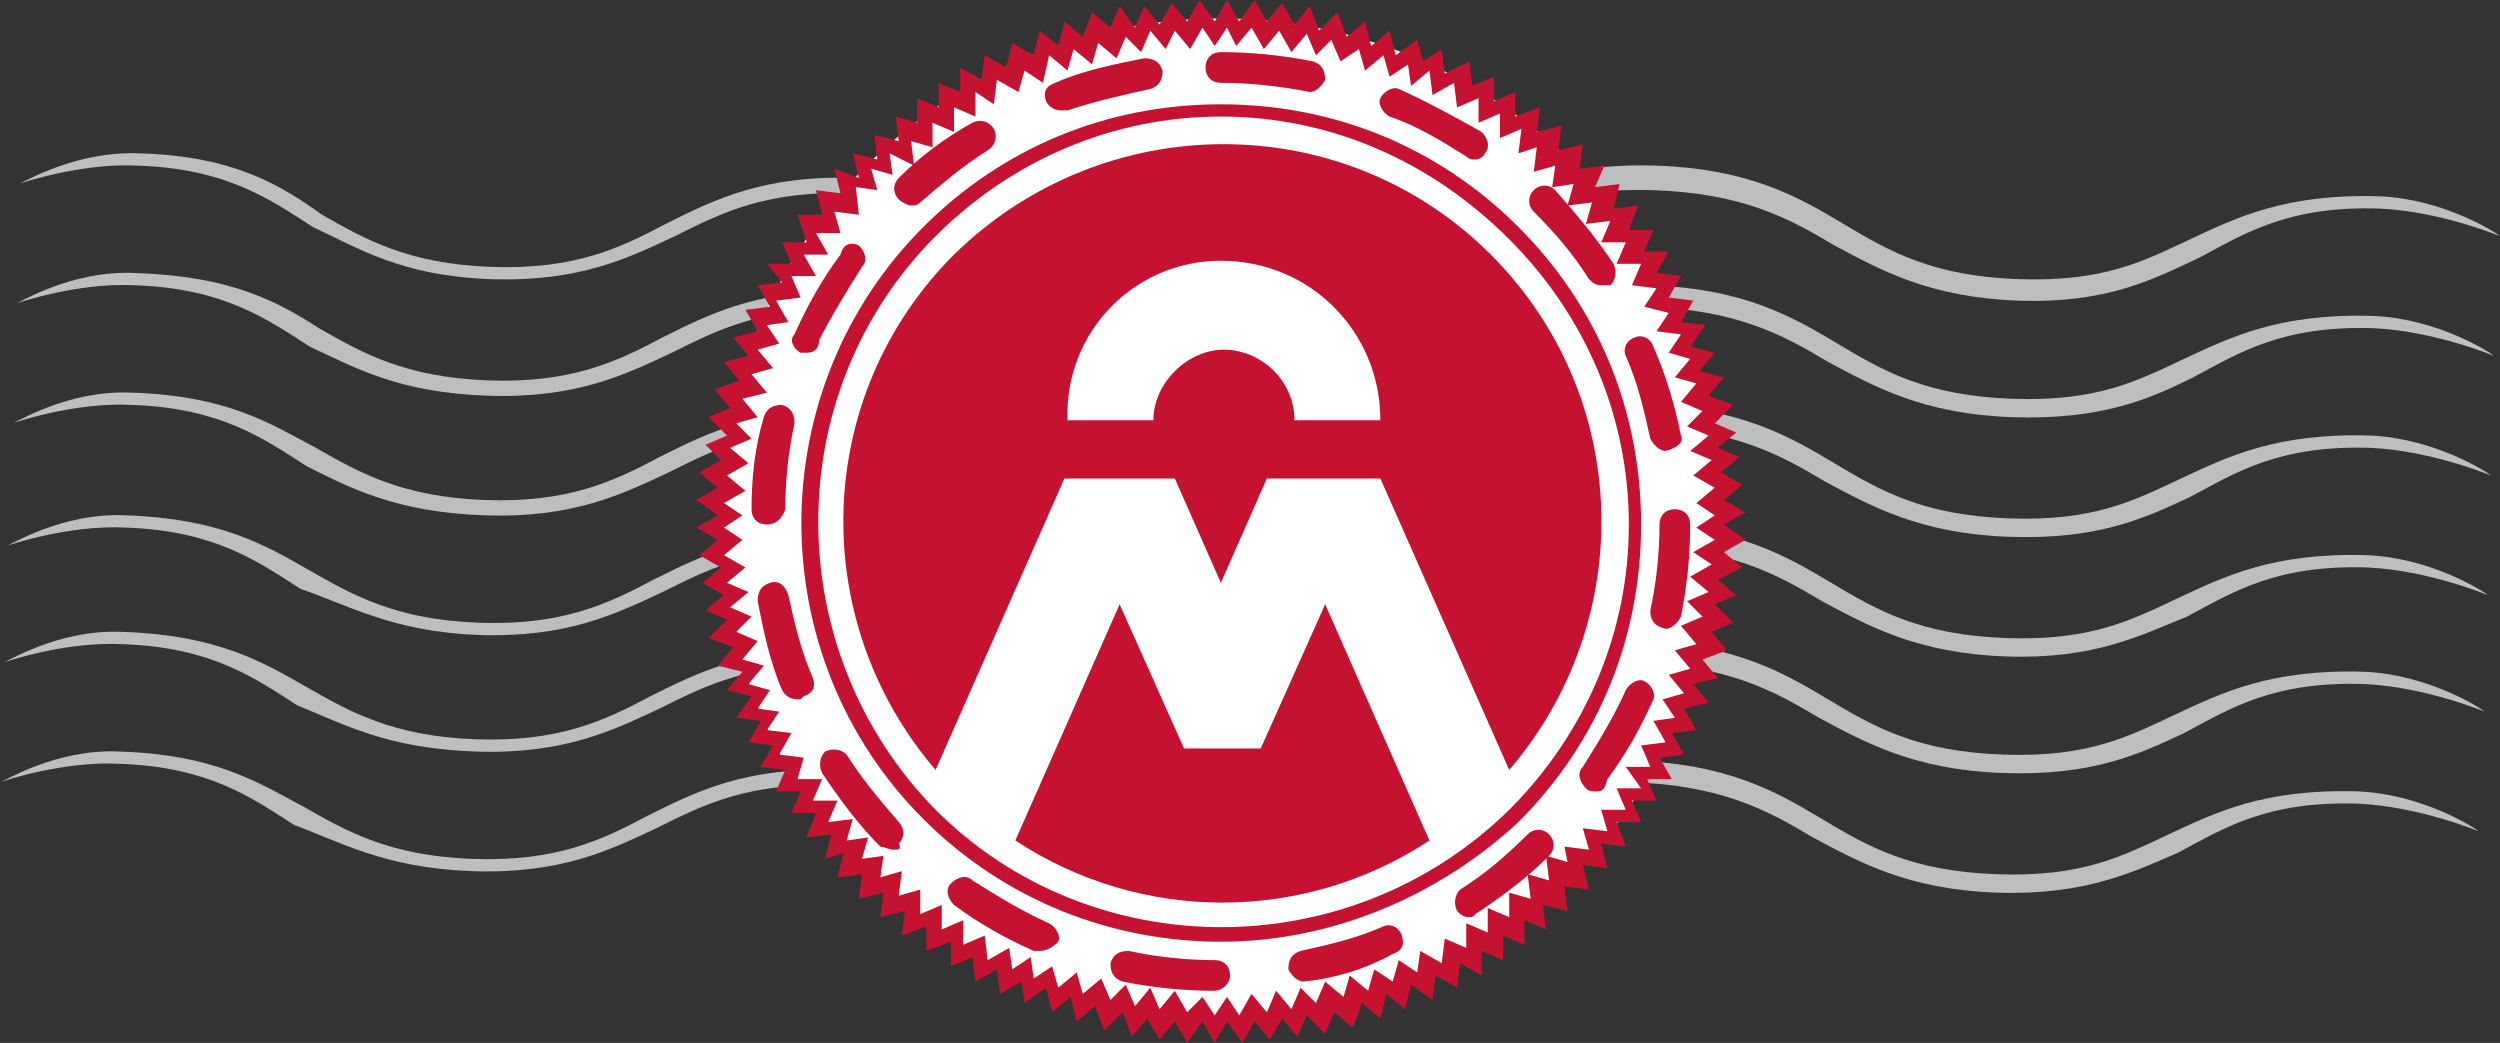 <?xml version="1.0" encoding="utf-8"?>
<!-- Generator: Adobe Illustrator 21.1.0, SVG Export Plug-In . SVG Version: 6.00 Build 0)  -->
<svg version="1.1" id="Layer_1" xmlns="http://www.w3.org/2000/svg" xmlns:xlink="http://www.w3.org/1999/xlink" x="0px" y="0px"
	 width="81.5px" height="34px" viewBox="0 0 81.5 34" style="enable-background:new 0 0 81.5 34;" xml:space="preserve">
<rect x="0" y="0" width="81.5" height="34" fill="#333333" stroke="none"/>
<style type="text/css">
	.st0{fill:#BCBEC0;}
	.st1{fill:#FFFFFF;}
	.st2{fill:#C41230;}
</style>
<g>
	<g>
		<g>
			<path class="st0" d="M65.8,9.8c-2.9-0.1-4.5-1-6-1.8c-1.5-0.9-3-1.7-5.9-1.8c-3-0.1-5,0.7-6.8,1.5c-1.7,0.7-3.3,1.4-5.5,1.3
				c-2.2-0.1-3.6-0.7-5.1-1.5c-3.4-2-7.7-2.6-7.7-2.6C32.9,5,35,6,36.8,6.9c1.5,0.7,2.8,1.4,4.8,1.4c2.1,0.1,3.7-0.6,5.3-1.3
				c1.9-0.8,3.9-1.7,7.1-1.6c3,0.1,4.6,1,6.1,1.9c1.5,0.9,2.9,1.7,5.7,1.8c2.8,0.1,4.1-0.6,5.6-1.3c1.5-0.7,3.1-1.5,6.2-1.4
				c2.1,0.1,3.8,1.2,3.9,1.3c0,0-1.9-0.8-3.9-0.9c-3-0.1-4.4,0.8-5.9,1.6C70.2,9.1,68.7,9.9,65.8,9.8L65.8,9.8z"/>
		</g>
		<g>
			<path class="st0" d="M65.6,13.6c-2.9-0.1-4.5-1-6-1.8c-1.5-0.9-3-1.7-5.9-1.8c-3-0.1-5,0.7-6.8,1.5c-1.7,0.7-3.3,1.4-5.5,1.3
				c-2.2-0.1-3.6-0.7-5.1-1.5c-3.4-2-7.6-2.6-7.6-2.6c4,0.1,6.1,1.2,7.9,2.1c1.5,0.7,2.8,1.4,4.8,1.4c2.1,0.1,3.7-0.6,5.3-1.3
				c1.9-0.8,3.9-1.7,7.1-1.6c3,0.1,4.6,1,6.1,1.9c1.5,0.9,2.9,1.7,5.7,1.8c2.8,0.1,4.1-0.6,5.6-1.3c1.5-0.7,3.1-1.5,6.2-1.4
				c2.1,0.1,3.8,1.2,3.9,1.3c0,0-1.9-0.8-3.9-0.9c-3-0.1-4.4,0.8-5.9,1.6C70.1,13,68.5,13.7,65.6,13.6L65.6,13.6z"/>
		</g>
		<g>
			<path class="st0" d="M65.5,17.5c-2.9-0.1-4.5-1-6-1.8c-1.5-0.9-3-1.7-5.9-1.8c-3-0.1-5,0.7-6.8,1.5c-1.7,0.7-3.3,1.4-5.5,1.3
				c-2.2-0.1-3.6-0.7-5.1-1.5c-3.4-2-7.6-2.6-7.6-2.6c4,0.1,6.1,1.2,7.9,2.1c1.5,0.7,2.8,1.4,4.8,1.4c2.1,0.1,3.7-0.6,5.3-1.3
				c1.9-0.8,3.9-1.7,7.1-1.6c3,0.1,4.6,1,6.1,1.9c1.5,0.9,2.9,1.7,5.7,1.8c2.8,0.1,4.1-0.6,5.6-1.3c1.5-0.7,3.1-1.5,6.2-1.4
				c2.1,0.1,3.8,1.2,3.9,1.3c0,0-1.9-0.8-3.9-0.9c-3-0.1-4.4,0.8-5.9,1.6C69.9,16.9,68.4,17.6,65.5,17.5L65.5,17.5z"/>
		</g>
		<g>
			<path class="st0" d="M65.4,21.4c-2.9-0.1-4.5-1-6-1.8c-1.5-0.9-3-1.7-5.9-1.8c-3-0.1-5,0.7-6.8,1.5c-1.7,0.7-3.3,1.4-5.5,1.3
				c-2.2-0.1-3.6-0.7-5.1-1.5c-3.4-2-7.6-2.6-7.6-2.6c4,0.1,6.1,1.2,7.9,2.1c1.5,0.7,2.8,1.4,4.8,1.4c2.1,0.1,3.7-0.6,5.3-1.3
				c1.9-0.8,3.9-1.7,7.1-1.6c3,0.1,4.6,1,6.1,1.9c1.5,0.9,2.9,1.7,5.7,1.8c2.8,0.1,4.1-0.6,5.6-1.3c1.5-0.7,3.1-1.5,6.2-1.4
				c2.1,0.1,3.8,1.2,3.9,1.3c0,0-1.9-0.8-3.9-0.9c-3-0.1-4.4,0.8-5.9,1.6C69.8,20.7,68.3,21.5,65.4,21.4L65.4,21.4z"/>
		</g>
		<g>
			<path class="st0" d="M65.3,25.2c-2.9-0.1-4.5-1-6-1.8c-1.5-0.9-3-1.7-5.9-1.8c-3-0.1-5,0.7-6.8,1.5c-1.7,0.7-3.3,1.4-5.5,1.3
				c-2.2-0.1-3.6-0.7-5.1-1.5c-3.4-2-7.6-2.6-7.6-2.6c4,0.1,6.1,1.2,7.9,2.1c1.5,0.7,2.8,1.4,4.8,1.4c2.1,0.1,3.7-0.6,5.3-1.3
				c1.9-0.8,3.9-1.7,7.1-1.6c3,0.1,4.6,1,6.1,1.9c1.5,0.9,2.9,1.7,5.7,1.8c2.8,0.1,4.1-0.6,5.6-1.3c1.5-0.7,3.1-1.5,6.2-1.4
				c2.1,0.1,3.8,1.2,3.9,1.3c0,0-1.9-0.8-3.9-0.9c-3-0.1-4.4,0.8-5.9,1.6C69.7,24.6,68.2,25.3,65.3,25.2L65.3,25.2z"/>
		</g>
		<g>
			<path class="st0" d="M65.1,29.1c-2.9-0.1-4.5-1-6-1.8c-1.5-0.9-3-1.7-5.9-1.8c-3-0.1-5,0.7-6.8,1.5c-1.7,0.7-3.3,1.4-5.5,1.3
				c-2.2-0.1-3.6-0.7-5.1-1.5c-3.4-2-7.6-2.6-7.6-2.6c4,0.1,6.1,1.2,7.9,2.1c1.5,0.7,2.8,1.4,4.8,1.4c2.1,0.1,3.7-0.6,5.3-1.3
				c1.9-0.8,3.9-1.7,7.1-1.6c3,0.1,4.6,1,6.1,1.9c1.5,0.9,2.9,1.7,5.7,1.8c2.8,0.1,4.1-0.6,5.6-1.3c1.5-0.7,3.1-1.5,6.2-1.4
				c2.1,0.1,3.8,1.2,3.9,1.3c0,0-1.9-0.8-3.9-0.9c-3-0.1-4.4,0.8-5.9,1.6C69.6,28.4,68,29.2,65.1,29.1L65.1,29.1z"/>
		</g>
	</g>
	<g>
		<g>
			<path class="st0" d="M16,9.1c2.9,0.1,4.5-0.7,6-1.4c1.6-0.8,3-1.5,5.9-1.4c3,0.1,4.8,1,6.6,2c1.6,0.8,3.1,1.6,5.4,1.7
				c2.1,0.1,3.6-0.4,5.1-1.2c3.5-1.8,7.7-2.1,7.7-2.1c-3.9-0.1-6.1,0.8-8,1.6c-1.5,0.6-2.8,1.2-4.8,1.1c-2.1-0.1-3.6-0.8-5.1-1.6
				c-1.8-0.9-3.7-1.9-6.9-2c-3-0.1-4.6,0.7-6.2,1.5c-1.5,0.8-3,1.5-5.7,1.4c-2.7-0.1-4.1-0.9-5.5-1.7C9.1,6,7.6,5.1,4.6,5
				C2.4,4.9,0.7,6,0.6,6c0,0,2-0.7,3.9-0.6c2.9,0.1,4.3,1.1,5.7,2C11.7,8.1,13.1,9,16,9.1L16,9.1z"/>
		</g>
		<g>
			<path class="st0" d="M15.9,12.9c2.9,0.1,4.5-0.7,6-1.4c1.6-0.8,3-1.5,5.9-1.4c3,0.1,4.8,1,6.6,2c1.6,0.8,3.1,1.6,5.4,1.7
				c2.1,0.1,3.6-0.4,5.1-1.2c3.5-1.8,7.7-2.1,7.7-2.1c-3.9-0.1-6.1,0.8-8,1.5c-1.5,0.6-2.8,1.2-4.8,1.1c-2.1-0.1-3.6-0.8-5.1-1.6
				c-1.8-0.9-3.7-1.9-6.9-2c-3-0.1-4.6,0.7-6.2,1.5c-1.5,0.8-3,1.5-5.7,1.4c-2.7-0.1-4.1-0.9-5.5-1.7C9,9.8,7.5,9,4.4,8.9
				c-2.1-0.1-3.8,1-3.9,1c0,0,2-0.7,3.9-0.6c2.9,0.1,4.3,1.1,5.7,2C11.6,12,13,12.8,15.9,12.9L15.9,12.9z"/>
		</g>
		<g>
			<path class="st0" d="M15.8,16.8c2.9,0.1,4.5-0.7,6-1.4c1.6-0.8,3-1.5,5.9-1.4c3,0.1,4.8,1,6.6,2c1.6,0.8,3.1,1.6,5.4,1.7
				c2.1,0.1,3.6-0.4,5.1-1.2c3.5-1.8,7.7-2.1,7.7-2.1c-3.9-0.1-6.1,0.8-8,1.5c-1.5,0.6-2.8,1.2-4.8,1.1c-2.1-0.1-3.6-0.8-5.1-1.6
				c-1.8-0.9-3.7-1.9-6.9-2c-3-0.1-4.6,0.7-6.2,1.5c-1.5,0.8-3,1.5-5.7,1.4c-2.7-0.1-4.1-0.9-5.5-1.7c-1.5-0.8-2.9-1.7-6-1.8
				c-2.1-0.1-3.8,1-3.9,1c0,0,2-0.7,3.9-0.6c2.9,0.1,4.3,1.1,5.7,2C11.4,15.9,12.9,16.7,15.8,16.8L15.8,16.8z"/>
		</g>
		<g>
			<path class="st0" d="M15.6,20.7c2.9,0.1,4.5-0.7,6-1.4c1.6-0.8,3-1.5,5.9-1.4c3,0.1,4.8,1,6.6,2c1.6,0.8,3.1,1.6,5.4,1.7
				c2.1,0.1,3.6-0.4,5.1-1.2c3.5-1.8,7.7-2.1,7.7-2.1c-3.9-0.1-6.1,0.8-8,1.6c-1.5,0.6-2.8,1.2-4.8,1.1c-2.1-0.1-3.6-0.8-5.1-1.6
				c-1.8-0.9-3.7-1.9-6.9-2c-3-0.1-4.6,0.7-6.2,1.5c-1.5,0.8-3,1.5-5.7,1.4c-2.7-0.1-4.1-0.9-5.5-1.7c-1.4-0.8-2.9-1.7-6-1.8
				c-2.1-0.1-3.8,1-3.9,1c0,0,2-0.7,3.9-0.6c2.9,0.1,4.3,1.1,5.7,2C11.3,19.7,12.8,20.6,15.6,20.7L15.6,20.7z"/>
		</g>
		<g>
			<path class="st0" d="M15.5,24.5c2.9,0.1,4.5-0.7,6-1.4c1.6-0.8,3-1.5,5.9-1.4c3,0.1,4.8,1,6.6,2c1.6,0.8,3.1,1.6,5.4,1.7
				c2.1,0.1,3.6-0.4,5.1-1.2c3.5-1.8,7.7-2.1,7.7-2.1c-3.9-0.1-6.1,0.8-8,1.6c-1.5,0.6-2.8,1.2-4.8,1.1c-2.1-0.1-3.6-0.8-5.1-1.6
				c-1.8-0.9-3.7-1.9-6.9-2c-3-0.1-4.6,0.7-6.2,1.5c-1.5,0.8-3,1.5-5.7,1.4c-2.7-0.1-4.1-0.9-5.5-1.7c-1.4-0.8-2.9-1.7-6-1.8
				c-2.1-0.1-3.8,1-3.9,1c0,0,2-0.7,3.9-0.6c2.9,0.1,4.3,1.1,5.7,2C11.2,23.6,12.6,24.4,15.5,24.5L15.5,24.5z"/>
		</g>
		<g>
			<path class="st0" d="M15.4,28.4c2.9,0.1,4.5-0.7,6-1.4c1.6-0.8,3-1.5,5.9-1.4c3,0.1,4.8,1,6.6,2c1.6,0.8,3.1,1.6,5.4,1.7
				c2.1,0.1,3.6-0.4,5.1-1.2c3.5-1.8,7.7-2.1,7.7-2.1c-3.9-0.1-6.1,0.8-8,1.6c-1.5,0.6-2.8,1.2-4.8,1.1c-2.1-0.1-3.6-0.8-5.1-1.6
				c-1.8-0.9-3.7-1.9-6.9-2c-3-0.1-4.6,0.7-6.2,1.5c-1.5,0.8-3,1.5-5.7,1.4c-2.7-0.1-4.1-0.9-5.5-1.7c-1.5-0.8-2.9-1.7-6-1.8
				c-2.1-0.1-3.8,1-3.9,1c0,0,2-0.7,3.9-0.6c2.9,0.1,4.3,1.1,5.7,2C11,27.4,12.5,28.3,15.4,28.4L15.4,28.4z"/>
		</g>
	</g>
	<circle class="st1" cx="39.8" cy="16.9" r="16.3"/>
	<g>
		<g>
			<path class="st2" d="M39.6,34l-0.4-0.7L38.7,34l-0.4-0.7l-0.5,0.6l-0.4-0.7l-0.5,0.6L36.6,33L36,33.6l-0.3-0.8l-0.6,0.5l-0.2-0.8
				l-0.6,0.5l-0.2-0.8l-0.7,0.5L33.3,32l-0.7,0.4l-0.1-0.8L31.8,32l-0.1-0.8L31,31.5l0-0.8L30.2,31l0-0.8l-0.8,0.3l0.1-0.8l-0.8,0.2
				l0.1-0.8l-0.8,0.2l0.1-0.8l-0.8,0.1l0.2-0.8L26.9,28l0.2-0.8l-0.8,0.1l0.3-0.8l-0.8,0l0.3-0.7l-0.8,0l0.3-0.7L24.8,25l0.4-0.7
				l-0.8-0.1l0.4-0.7l-0.8-0.1l0.5-0.7l-0.8-0.2l0.5-0.6l-0.8-0.2l0.5-0.6l-0.8-0.3l0.6-0.6l-0.7-0.3l0.6-0.5L22.9,19l0.6-0.5
				l-0.7-0.4l0.6-0.5l-0.7-0.4l0.7-0.4l-0.7-0.5l0.7-0.4l-0.6-0.5l0.7-0.4L23,14.5l0.7-0.3l-0.6-0.6l0.7-0.3l-0.5-0.6l0.8-0.3
				l-0.5-0.6l0.8-0.2L23.9,11l0.8-0.2l-0.4-0.7l0.8-0.1l-0.4-0.7l0.8-0.1L25,8.6l0.8,0l-0.3-0.7l0.8,0L26,7l0.8,0l-0.2-0.8l0.8,0.1
				l-0.2-0.8L28,5.8L27.8,5l0.8,0.2l-0.1-0.8l0.8,0.2l-0.1-0.8L29.9,4l0-0.8l0.7,0.3V2.7L31.3,3l0-0.8l0.7,0.4l0.1-0.8l0.7,0.4
				L33,1.4l0.7,0.4l0.2-0.8l0.6,0.5l0.2-0.8l0.6,0.5l0.3-0.8l0.6,0.5l0.3-0.7L37,0.9l0.3-0.7l0.5,0.6l0.4-0.7l0.5,0.6L39.1,0
				l0.5,0.7L40,0l0.4,0.7L40.9,0l0.4,0.7l0.5-0.6l0.4,0.7l0.5-0.6L43,1l0.6-0.6l0.3,0.8l0.6-0.5l0.2,0.8l0.6-0.5l0.2,0.8l0.7-0.5
				L46.4,2L47,1.6l0.1,0.8L47.9,2l0.1,0.8l0.7-0.3l0,0.8L49.4,3l0,0.8l0.8-0.3l-0.1,0.8l0.8-0.2l-0.1,0.8l0.8-0.2l-0.1,0.8l0.8-0.1
				L52,6.1L52.8,6l-0.2,0.8l0.8-0.1l-0.3,0.8l0.8,0l-0.3,0.7l0.8,0L54,8.9L54.8,9l-0.4,0.7l0.8,0.1l-0.4,0.7l0.8,0.1l-0.5,0.7
				l0.8,0.2l-0.5,0.6l0.8,0.2l-0.5,0.6l0.8,0.3l-0.6,0.6l0.7,0.3L56,14.6l0.7,0.3l-0.6,0.5l0.7,0.4l-0.6,0.5l0.7,0.4l-0.7,0.4
				l0.7,0.5l-0.7,0.4l0.6,0.5L56,18.9l0.6,0.5l-0.7,0.3l0.6,0.6l-0.7,0.3l0.5,0.6l-0.8,0.3l0.5,0.6l-0.8,0.2l0.5,0.6l-0.8,0.2
				l0.4,0.7l-0.8,0.1l0.4,0.7l-0.8,0.1l0.4,0.7l-0.8,0l0.3,0.7h-0.8l0.3,0.7l-0.8,0l0.3,0.8l-0.8-0.1l0.2,0.8l-0.8-0.1l0.2,0.8
				L51,28.9l0.1,0.8l-0.8-0.2l0.1,0.8L49.7,30l0,0.8L49,30.5v0.8L48.3,31l0,0.8l-0.7-0.4l-0.1,0.8l-0.7-0.4l-0.1,0.8L46,32.1
				l-0.2,0.8l-0.6-0.5l-0.2,0.8l-0.6-0.5l-0.3,0.8l-0.6-0.5l-0.3,0.7l-0.6-0.6l-0.3,0.7l-0.5-0.6l-0.4,0.7l-0.5-0.6L40.5,34L40,33.3
				L39.6,34z M39.2,32.5l0.4,0.6l0.4-0.6l0.4,0.6l0.4-0.7l0.5,0.6l0.3-0.7l0.5,0.6l0.3-0.7l0.5,0.5l0.3-0.7l0.6,0.5l0.2-0.7l0.6,0.5
				l0.2-0.7l0.6,0.4l0.2-0.7l0.6,0.4l0.1-0.7l0.7,0.4l0.1-0.8l0.7,0.3l0-0.8l0.7,0.3v-0.8l0.7,0.3l0-0.8l0.7,0.2l-0.1-0.8l0.7,0.2
				l-0.1-0.8l0.7,0.2L51,27.6l0.8,0.1L51.6,27l0.8,0.1l-0.2-0.7l0.8,0l-0.3-0.7h0.8L53,25l0.8,0l-0.3-0.7l0.8-0.1l-0.4-0.7l0.7-0.1
				l-0.4-0.6l0.7-0.2L54.4,22l0.7-0.2l-0.5-0.6l0.7-0.2l-0.5-0.6l0.7-0.3l-0.5-0.5l0.7-0.3l-0.6-0.5l0.7-0.4L55.2,18l0.7-0.4
				l-0.6-0.4l0.6-0.4l-0.6-0.4l0.6-0.5l-0.7-0.4l0.6-0.5l-0.7-0.3l0.6-0.5L55,13.9l0.5-0.5l-0.7-0.3l0.5-0.6l-0.7-0.2l0.5-0.6
				l-0.7-0.2l0.4-0.6L54,10.8l0.4-0.6L53.6,10L54,9.4l-0.8-0.1l0.3-0.7l-0.8,0l0.3-0.7l-0.8,0l0.3-0.7l-0.8,0.1l0.2-0.7l-0.8,0.1
				l0.2-0.7l-0.7,0.1l0.1-0.7l-0.7,0.2l0.1-0.8L49.5,5l0.1-0.8l-0.7,0.3l0-0.8L48.2,4l0-0.8l-0.7,0.3l-0.1-0.8l-0.7,0.4l-0.1-0.8
				L46,2.8l-0.1-0.7l-0.6,0.4l-0.2-0.7l-0.6,0.5l-0.2-0.7L43.7,2l-0.3-0.7l-0.5,0.5l-0.3-0.7l-0.5,0.6L41.7,1l-0.5,0.6l-0.4-0.7
				l-0.5,0.6L40,0.9l-0.4,0.6l-0.4-0.6l-0.4,0.7L38.3,1L38,1.6l-0.5-0.6l-0.3,0.7l-0.5-0.5l-0.3,0.7l-0.6-0.5l-0.2,0.7L35,1.6
				l-0.2,0.7l-0.6-0.5L34,2.7l-0.6-0.4L33.2,3l-0.7-0.4l-0.1,0.8L31.8,3l0,0.8l-0.7-0.3v0.8l-0.7-0.3l0,0.8l-0.7-0.2l0.1,0.8L29,5
				l0.1,0.7l-0.7-0.2l0.2,0.7l-0.7-0.1L28,7l-0.8-0.1l0.2,0.7l-0.8,0L27,8.3l-0.8,0L26.6,9l-0.8,0l0.3,0.7l-0.8,0.1l0.4,0.7
				l-0.7,0.1l0.4,0.6l-0.7,0.2l0.5,0.6l-0.7,0.2l0.5,0.6L24.2,13l0.5,0.6L24,13.8l0.5,0.5l-0.7,0.3l0.6,0.5l-0.7,0.4l0.6,0.5
				l-0.7,0.4l0.6,0.4l-0.6,0.4l0.6,0.4l-0.6,0.5l0.7,0.4l-0.6,0.5l0.7,0.3l-0.6,0.5l0.7,0.3l-0.5,0.5l0.7,0.3l-0.5,0.6l0.7,0.2
				l-0.5,0.6l0.7,0.2l-0.4,0.6l0.7,0.1l-0.4,0.6l0.8,0.1l-0.4,0.7l0.8,0.1L26,25.4l0.8,0l-0.3,0.7l0.8,0L27,26.8l0.8-0.1l-0.2,0.7
				l0.7-0.1l-0.2,0.7l0.7-0.1l-0.1,0.7l0.7-0.2l-0.1,0.8l0.7-0.2L30,29.8l0.7-0.3l0,0.8l0.7-0.3l0,0.8l0.7-0.3l0.1,0.8l0.7-0.4
				l0.1,0.7l0.6-0.4l0.1,0.7l0.6-0.4l0.2,0.7l0.6-0.5l0.2,0.7l0.6-0.5l0.3,0.7l0.5-0.5l0.3,0.7l0.5-0.6l0.3,0.7l0.5-0.6l0.4,0.7
				L39.2,32.5z"/>
		</g>
	</g>
	<g>
		<path class="st2" d="M39.8,30.7c-3.5,0-7-1.3-9.7-4c-5.3-5.3-5.3-14,0-19.3c2.6-2.6,6-4,9.7-4c3.7,0,7.1,1.4,9.7,4
			c2.6,2.6,4,6,4,9.7s-1.4,7.1-4,9.7C46.8,29.3,43.3,30.7,39.8,30.7z M39.8,3.8c-3.5,0-6.8,1.4-9.3,3.9c-5.1,5.1-5.1,13.5,0,18.7
			c5.1,5.1,13.5,5.1,18.7,0c2.5-2.5,3.9-5.8,3.9-9.3s-1.4-6.8-3.9-9.3C46.6,5.2,43.3,3.8,39.8,3.8z"/>
	</g>
	<g>
		<path class="st2" d="M39.6,32.3C39.6,32.3,39.6,32.3,39.6,32.3c-1,0-2-0.1-3-0.3c-0.3-0.1-0.4-0.3-0.4-0.6
			c0.1-0.3,0.3-0.4,0.6-0.4c0.9,0.2,1.9,0.3,2.8,0.3c0.3,0,0.5,0.2,0.5,0.5C40.1,32.1,39.8,32.3,39.6,32.3z M42.5,32
			c-0.2,0-0.4-0.2-0.5-0.4c0-0.3,0.1-0.5,0.4-0.6c0.9-0.2,1.8-0.4,2.7-0.8c0.2-0.1,0.5,0,0.6,0.3c0.1,0.3,0,0.5-0.3,0.6
			C44.5,31.6,43.5,31.9,42.5,32C42.5,32,42.5,32,42.5,32z M33.9,31c-0.1,0-0.1,0-0.2,0c-0.9-0.4-1.8-0.9-2.6-1.5
			c-0.2-0.2-0.3-0.5-0.1-0.7c0.2-0.2,0.5-0.3,0.7-0.1c0.8,0.5,1.6,1,2.5,1.4c0.2,0.1,0.4,0.4,0.3,0.6C34.3,30.9,34.1,31,33.9,31z
			 M47.9,29.9c-0.2,0-0.3-0.1-0.4-0.2c-0.1-0.2-0.1-0.5,0.1-0.7c0.8-0.5,1.5-1.1,2.2-1.8c0.2-0.2,0.5-0.2,0.7,0
			c0.2,0.2,0.2,0.5,0,0.7c-0.7,0.7-1.5,1.3-2.4,1.9C48,29.9,48,29.9,47.9,29.9z M29.1,27.7c-0.1,0-0.3-0.1-0.4-0.1
			c-0.7-0.7-1.3-1.5-1.9-2.4c-0.1-0.2-0.1-0.5,0.1-0.7c0.2-0.1,0.5-0.1,0.7,0.1c0.5,0.8,1.1,1.5,1.7,2.2c0.2,0.2,0.2,0.5,0,0.7
			C29.4,27.7,29.3,27.7,29.1,27.7z M52,25.8c-0.1,0-0.2,0-0.3-0.1c-0.2-0.2-0.3-0.5-0.1-0.7c0.5-0.8,1-1.6,1.4-2.5
			c0.1-0.2,0.4-0.4,0.6-0.3c0.2,0.1,0.4,0.4,0.3,0.6c-0.4,0.9-0.9,1.8-1.5,2.6C52.3,25.8,52.2,25.8,52,25.8z M26,22.8
			c-0.2,0-0.4-0.1-0.5-0.3c-0.4-0.9-0.6-1.9-0.8-2.9c0-0.3,0.1-0.5,0.4-0.6c0.3-0.1,0.5,0.1,0.6,0.4c0.2,0.9,0.4,1.8,0.8,2.7
			c0.1,0.3,0,0.5-0.3,0.6C26.1,22.8,26.1,22.8,26,22.8z M54.3,20.5C54.3,20.5,54.2,20.5,54.3,20.5c-0.4-0.1-0.5-0.3-0.5-0.6
			c0.2-0.9,0.3-1.9,0.3-2.8c0-0.3,0.2-0.5,0.5-0.5c0,0,0,0,0,0c0.3,0,0.5,0.2,0.5,0.5c0,1-0.1,2-0.3,3
			C54.7,20.3,54.5,20.5,54.3,20.5z M25,17.1C25,17.1,25,17.1,25,17.1c-0.3,0-0.5-0.2-0.5-0.5c0-1,0.1-2,0.4-3
			c0.1-0.3,0.3-0.4,0.6-0.4c0.3,0.1,0.4,0.3,0.4,0.6c-0.2,0.9-0.3,1.9-0.3,2.8C25.5,16.9,25.3,17.1,25,17.1z M54.3,14.7
			c-0.2,0-0.4-0.2-0.5-0.4c-0.2-0.9-0.4-1.8-0.8-2.7c-0.1-0.2,0-0.5,0.3-0.6c0.2-0.1,0.5,0,0.6,0.3c0.4,0.9,0.7,1.9,0.9,2.9
			C54.9,14.4,54.7,14.6,54.3,14.7C54.4,14.7,54.4,14.7,54.3,14.7z M26.3,11.5c-0.1,0-0.1,0-0.2,0c-0.2-0.1-0.4-0.4-0.2-0.6
			c0.4-0.9,0.9-1.8,1.5-2.6C27.5,7.9,27.8,7.9,28,8c0.2,0.2,0.3,0.5,0.1,0.7c-0.5,0.8-1,1.6-1.4,2.4C26.7,11.4,26.5,11.5,26.3,11.5z
			 M52.2,9.3c-0.2,0-0.3-0.1-0.4-0.2c-0.5-0.8-1.1-1.5-1.8-2.2c-0.2-0.2-0.2-0.5,0-0.7c0.2-0.2,0.5-0.2,0.7,0
			C51.4,7,52,7.7,52.6,8.6c0.1,0.2,0.1,0.5-0.1,0.7C52.3,9.3,52.2,9.3,52.2,9.3z M29.7,6.7c-0.1,0-0.3-0.1-0.4-0.2
			c-0.2-0.2-0.2-0.5,0-0.7c0.7-0.7,1.5-1.3,2.4-1.8c0.2-0.1,0.5-0.1,0.7,0.2c0.1,0.2,0.1,0.5-0.2,0.7c-0.8,0.5-1.5,1.1-2.2,1.7
			C29.9,6.7,29.8,6.7,29.7,6.7z M48.1,5.2c-0.1,0-0.2,0-0.3-0.1c-0.8-0.5-1.6-1-2.5-1.3c-0.2-0.1-0.4-0.4-0.3-0.6
			c0.1-0.2,0.4-0.4,0.6-0.3c0.9,0.4,1.8,0.9,2.7,1.4c0.2,0.2,0.3,0.5,0.1,0.7C48.4,5.1,48.2,5.2,48.1,5.2z M34.6,3.6
			c-0.2,0-0.4-0.1-0.5-0.3c-0.1-0.3,0-0.5,0.3-0.6c0.9-0.4,1.9-0.6,2.9-0.8c0.3,0,0.5,0.1,0.6,0.4c0,0.3-0.1,0.5-0.4,0.6
			c-0.9,0.2-1.8,0.4-2.7,0.7C34.7,3.6,34.6,3.6,34.6,3.6z M42.7,3C42.7,3,42.6,3,42.7,3c-1-0.2-2-0.3-2.9-0.3
			c-0.3,0-0.5-0.2-0.5-0.5s0.2-0.5,0.5-0.5c1,0,2,0.1,3,0.3c0.3,0.1,0.4,0.3,0.4,0.6C43.1,2.8,42.9,3,42.7,3z"/>
	</g>
	<g>
		<path class="st2" d="M43.2,19.7l-2.1,4.7h-2.5l-2.1-4.7l-3.4,7.7c4.1,2.7,9.4,2.7,13.5,0L43.2,19.7z"/>
		<path class="st2" d="M34.7,15.6L34.7,15.6h3.6l0,0l1.5,3.4l1.5-3.4H45l0,0l4.2,9.5c4.2-4.9,4-12.2-0.6-16.8
			c-4.8-4.8-12.6-4.8-17.5,0c-4.6,4.6-4.8,11.9-0.6,16.8L34.7,15.6z M39.8,8.5c2.9,0,5.2,2.3,5.2,5.2h-2.8c0-1.3-1.1-2.3-2.3-2.3
			s-2.3,1.1-2.3,2.3h-2.8C34.7,10.8,37,8.5,39.8,8.5z"/>
	</g>
</g>
</svg>
